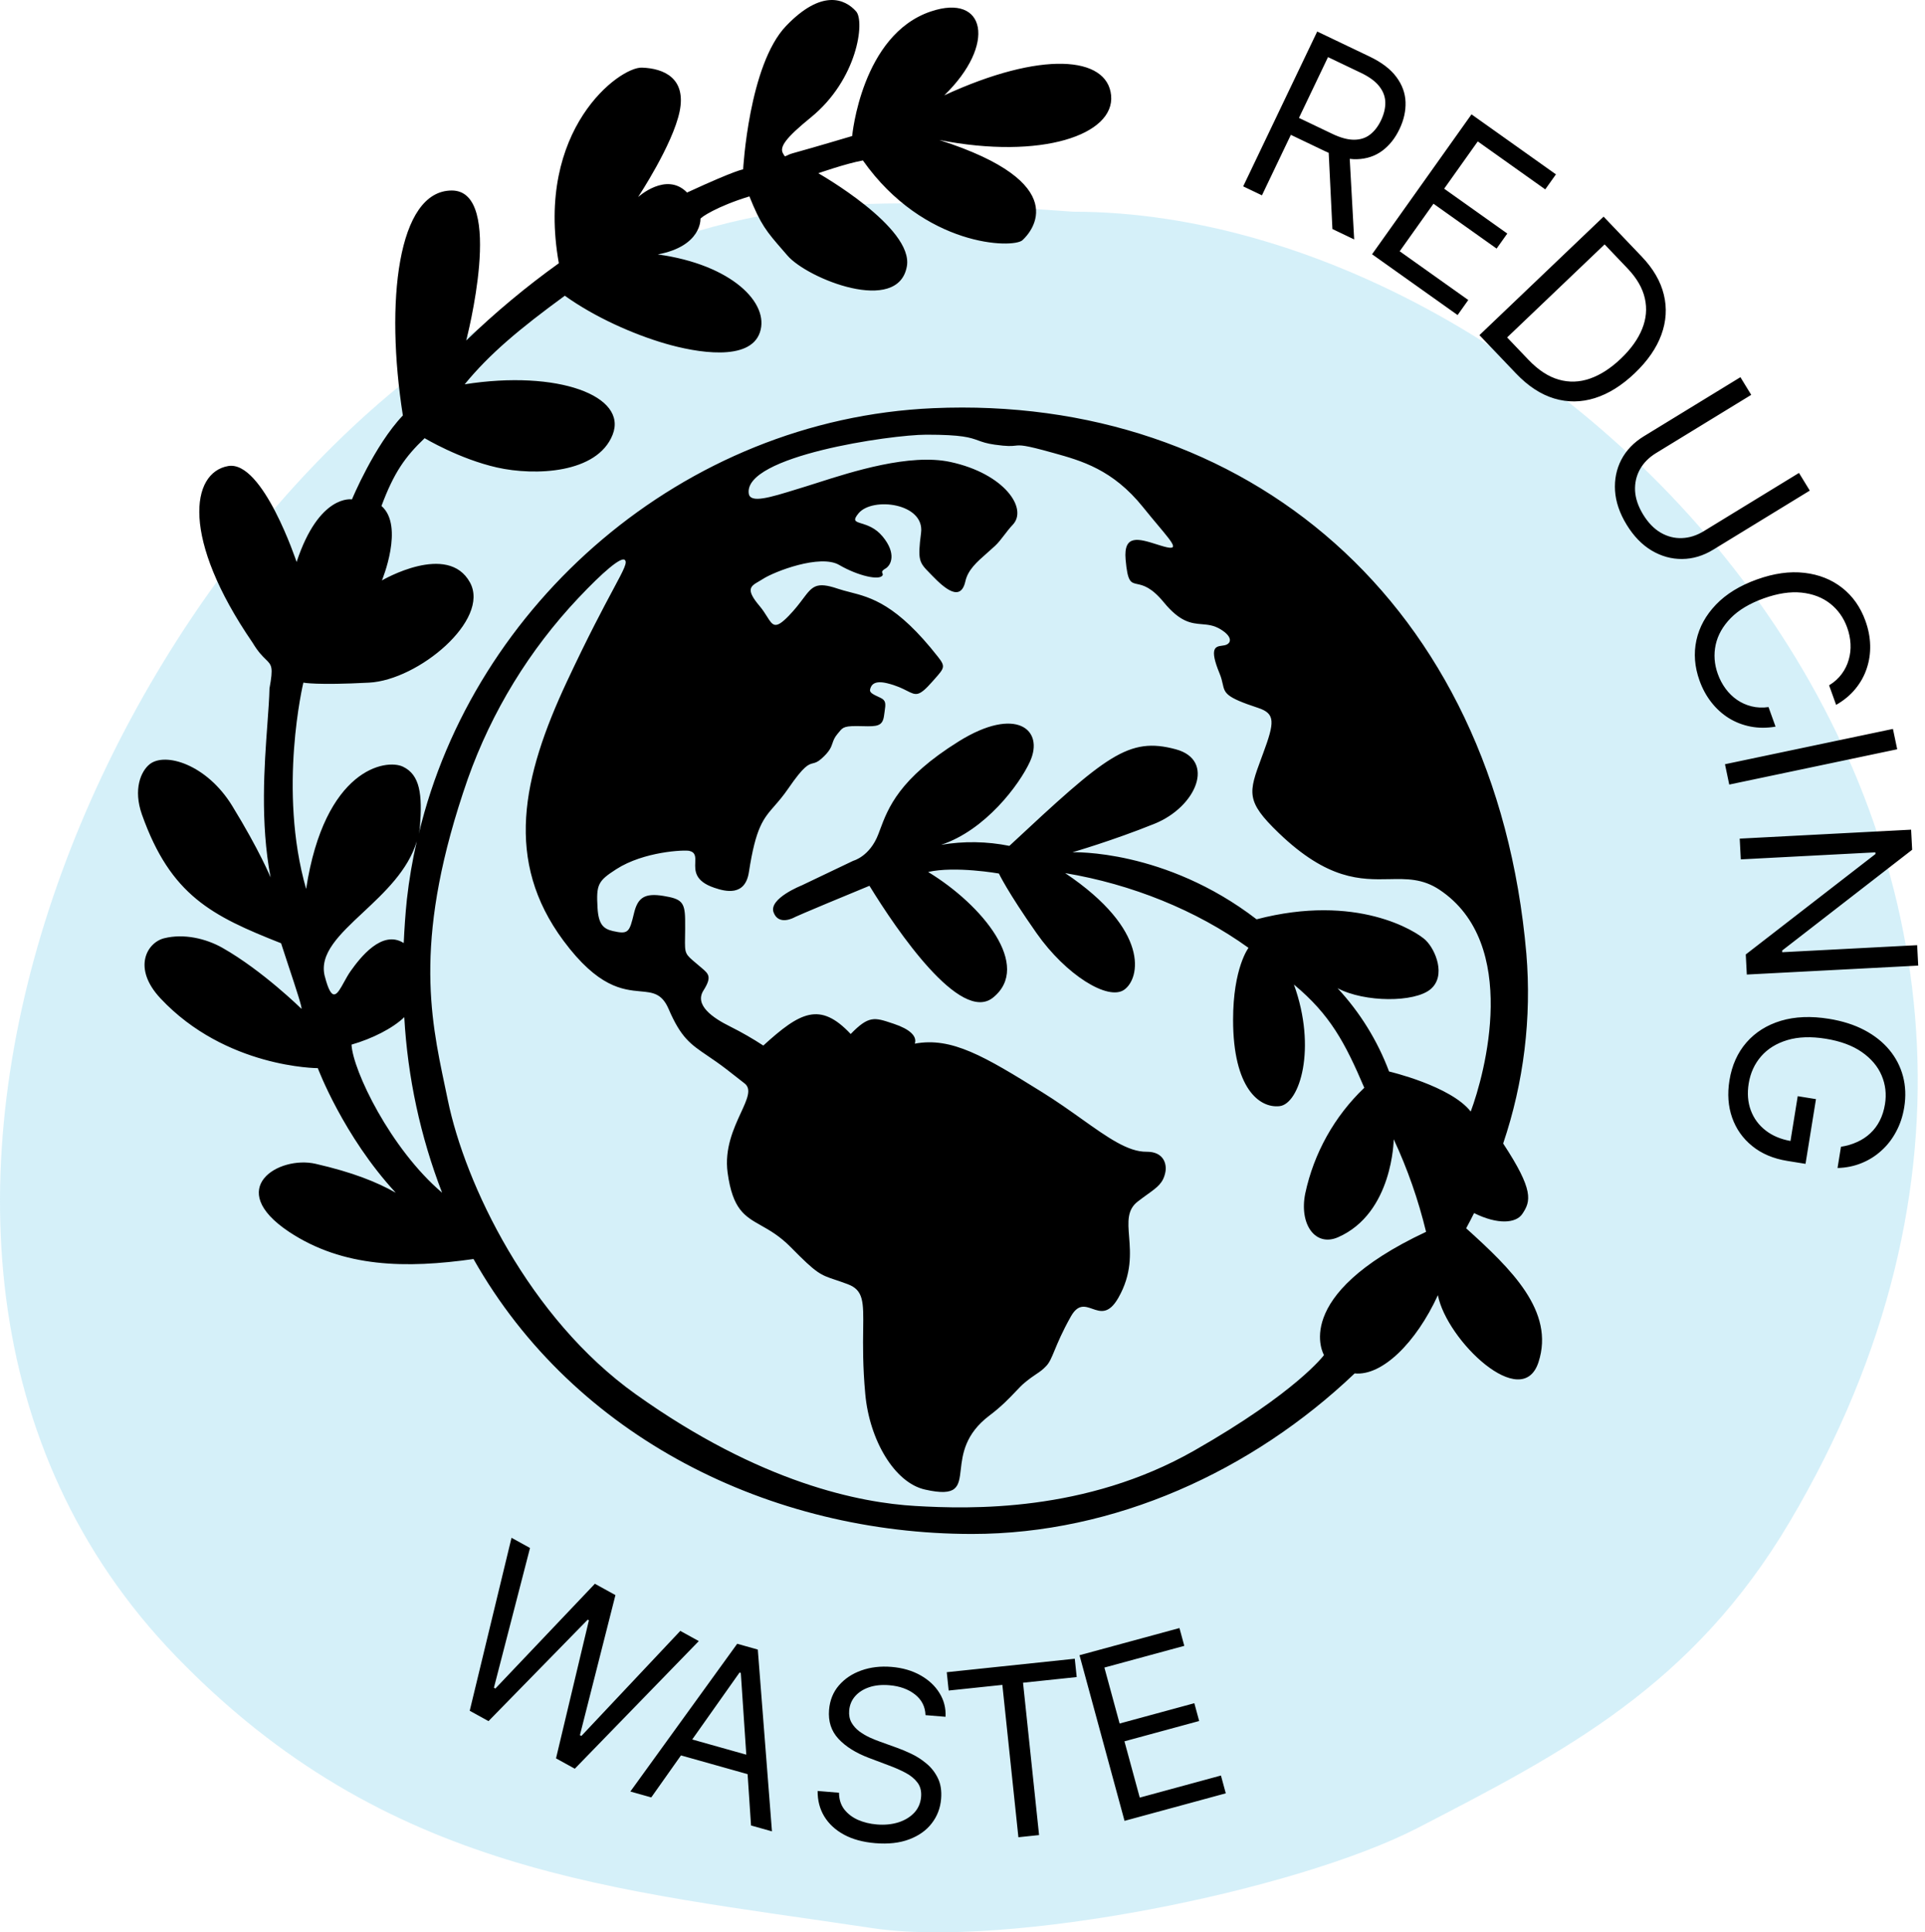 <svg width="265" height="266" viewBox="0 0 265 266" fill="none" xmlns="http://www.w3.org/2000/svg">
<path opacity="0.5" fill-rule="evenodd" clip-rule="evenodd" d="M147.737 29.145C119.268 27.119 103.249 26.167 73.998 40.705C17.462 68.805 -30.777 171.095 24.198 227.977C53.236 258.021 84.552 260.063 120.052 265.418C138.773 268.245 178.382 260.31 195.212 251.603C215.259 241.232 232.966 232.146 246.379 209.48C301.6 116.161 215.42 29.145 147.737 29.145Z" fill="#ACE3F4"/>
<path fill-rule="evenodd" clip-rule="evenodd" d="M202.924 166.99C202.573 167.687 202.223 168.385 201.842 169.07V169.09C208.053 174.699 214.058 180.502 211.798 187.498C209.539 194.494 199.148 184.503 197.944 178.292C194.929 184.85 190.258 189.441 186.486 189.06C172.356 202.519 153.422 211.161 133.821 211.161C106.18 211.161 79.126 197.988 65.184 173.315C55.944 174.626 47.26 174.523 39.787 169.57C30.844 163.603 38.355 159.041 43.445 160.207C48.536 161.373 51.847 162.703 54.477 164.186C47.263 156.393 43.75 147.038 43.75 147.038C43.75 147.038 31.084 147.031 22.095 137.436C18.171 133.249 20.236 129.731 22.621 129.152C25.319 128.489 28.337 129.187 30.623 130.478C36.152 133.611 41.487 138.861 41.487 138.861C41.671 138.87 40.706 135.953 39.739 133.034L39.738 133.032L39.738 133.031L39.738 133.03L39.737 133.029C39.368 131.914 38.999 130.799 38.694 129.846C29.148 126.077 23.498 123.269 19.542 112.135C18.312 108.652 19.398 106.168 20.598 105.204C22.72 103.5 28.447 105.204 31.957 110.919C35.763 117.119 37.249 120.788 37.249 120.788C35.813 113.216 36.39 105.369 36.81 99.658C36.949 97.765 37.071 96.106 37.097 94.771C37.645 91.798 37.408 91.568 36.577 90.758C36.136 90.329 35.528 89.736 34.78 88.483C24.9 74.103 26.264 65.053 31.412 64.154C36.182 63.331 40.831 77.365 40.831 77.365C43.937 67.957 48.452 68.745 48.452 68.745C48.452 68.745 51.542 61.296 55.46 57.192C53.01 41.638 54.705 26.225 62.2 26.225C69.573 26.244 64.178 46.873 64.178 46.873C68.163 43.022 72.426 39.467 76.931 36.238C73.639 17.784 85.288 9.207 88.363 9.31C91.438 9.413 94.498 10.792 93.556 15.353C92.615 19.915 87.841 27.128 87.841 27.128C87.841 27.128 91.735 23.573 94.581 26.506C101.478 23.321 102.301 23.321 102.301 23.321C102.301 23.321 103.083 8.94 108.204 3.583C113.089 -1.519 116.297 -0.182 117.856 1.571C119.071 2.935 118.073 10.937 111.595 16.188C108.162 18.988 107.255 20.242 107.804 21.141C107.843 21.206 107.875 21.261 107.902 21.307C107.978 21.439 108.014 21.5 108.062 21.513C108.105 21.523 108.158 21.496 108.256 21.444C108.412 21.363 108.681 21.223 109.206 21.077C112.205 20.25 117.311 18.726 117.311 18.726C117.311 18.726 118.591 4.783 128.14 1.579C135.708 -0.974 137.205 6.124 129.992 13.124C143.355 6.959 152.428 7.713 152.957 13.124C153.487 18.535 143.405 22.033 129.306 19.274C147.867 25.215 142.033 31.891 140.76 33.06C139.488 34.23 127.214 34.025 118.789 22.086C116.457 22.509 112.647 23.847 112.647 23.847C112.647 23.847 125.808 31.304 124.84 36.669C123.647 43.383 111.164 38.376 108.406 35.183C108.193 34.937 107.992 34.706 107.802 34.487C105.521 31.86 104.735 30.954 103.166 27.036C98.712 28.396 96.399 29.955 96.426 30.134C96.426 30.134 96.62 33.88 90.55 35.023C100.693 36.417 105.986 41.718 104.607 45.761C103.227 49.804 95.896 48.558 91.544 47.285C87.193 46.012 81.893 43.676 77.754 40.708C71.502 45.281 67.398 48.71 63.968 52.901C76.802 50.886 86.454 54.502 84.331 59.852C82.209 65.202 73.624 65.525 68.427 64.356C63.229 63.186 58.455 60.32 58.455 60.32C55.745 62.904 54.221 65.08 52.514 69.652C55.692 72.403 52.575 79.902 52.575 79.902C52.575 79.902 61.663 74.572 64.711 80.203C67.493 85.344 57.597 93.616 50.811 93.97C43.598 94.352 41.761 93.97 41.761 93.97C41.761 93.97 38.217 108.686 42.142 122.37C44.684 105.829 53.124 104.411 55.479 105.543C57.834 106.674 58.154 109.376 57.807 113.838C57.774 114.163 57.721 114.485 57.647 114.802C65.172 83.244 93.964 57.714 128.464 56.19C171.309 54.307 205.881 82.665 210.122 131.279C210.857 140.116 209.77 149.01 206.929 157.411C211.177 163.869 210.754 165.355 209.554 167.123C208.704 168.369 206.239 168.636 202.924 166.99ZM49.988 125.594C46.74 128.631 43.896 131.291 44.714 134.415V134.399C45.699 138.217 46.401 136.939 47.358 135.198C47.637 134.69 47.938 134.143 48.273 133.671C49.557 131.865 52.59 127.914 55.578 129.819C55.669 127.849 55.799 125.852 56.012 123.81C56.312 121.119 56.767 118.447 57.376 115.808C56.191 119.793 52.925 122.847 49.988 125.594ZM55.654 140.023C54.05 141.563 51.241 142.984 48.391 143.8C48.566 147.347 53.764 158.154 60.859 164.186C57.874 156.452 56.117 148.3 55.654 140.023ZM172.985 126.55C186.745 122.953 194.922 128.158 196.271 129.43V129.442C197.612 130.715 199.121 134.338 196.93 136.175C194.739 138.012 187.884 138.012 184.135 136.038C187.221 139.36 189.629 143.254 191.222 147.5C191.222 147.5 199.708 149.481 202.463 153.013C204.372 147.923 209.322 129.895 198.153 122.473C195.838 120.933 193.663 120.975 191.244 121.023C187.342 121.099 182.806 121.187 176.026 114.661C171.456 110.264 171.879 109.123 173.667 104.297C173.735 104.113 173.805 103.924 173.877 103.729C175.477 99.408 175.591 98.238 173.191 97.446C168.729 95.979 168.61 95.445 168.319 94.138C168.232 93.747 168.129 93.287 167.891 92.713C166.409 89.127 167.356 89 168.232 88.883C168.358 88.866 168.483 88.85 168.599 88.823C169.518 88.609 169.758 87.683 168.032 86.632C167.103 86.064 166.287 85.995 165.452 85.924C163.997 85.801 162.481 85.672 160.201 82.901C158.482 80.813 157.346 80.569 156.57 80.403C155.634 80.203 155.225 80.115 154.954 77.025C154.643 73.487 156.783 74.161 159.257 74.941L159.425 74.994C159.56 75.036 159.695 75.078 159.831 75.12C162.432 75.915 161.709 75.052 159.432 72.334C158.836 71.624 158.135 70.787 157.358 69.82C153.184 64.624 148.869 63.424 145.035 62.358L144.914 62.325C140.961 61.22 140.489 61.272 139.772 61.35C139.297 61.402 138.714 61.466 136.938 61.212C135.813 61.052 135.231 60.841 134.656 60.633C133.545 60.23 132.459 59.837 127.523 59.837C122.569 59.844 102.317 62.79 103.079 67.953C103.285 69.326 106.03 68.477 109.645 67.359C110.033 67.239 110.431 67.116 110.837 66.993C111.341 66.839 111.922 66.653 112.565 66.447L112.569 66.445L112.57 66.445C117.264 64.942 125.251 62.385 130.845 63.597C138.272 65.202 141.538 70.014 139.415 72.24C138.983 72.695 138.609 73.184 138.248 73.656C137.829 74.203 137.429 74.727 136.976 75.147C136.602 75.495 136.233 75.82 135.878 76.132C134.445 77.393 133.246 78.447 132.892 80.036C132.244 82.897 130.057 81.034 128.319 79.236C128.207 79.119 128.1 79.01 128 78.907C126.544 77.419 126.3 77.169 126.795 73.352C127.325 69.271 120.134 68.361 118.202 70.647C117.345 71.672 117.729 71.79 118.595 72.058C119.362 72.295 120.506 72.649 121.502 73.851C123.426 76.172 122.706 77.799 121.883 78.275C121.338 78.591 121.41 78.758 121.48 78.918C121.515 79 121.55 79.081 121.502 79.178C121.136 79.952 118.13 79.289 115.52 77.768C112.91 76.248 106.596 78.671 105.003 79.712C104.814 79.835 104.626 79.944 104.448 80.046L104.448 80.046C103.329 80.693 102.605 81.111 104.557 83.412C105 83.936 105.318 84.442 105.585 84.867C106.388 86.144 106.729 86.687 108.585 84.768C109.455 83.871 110.047 83.083 110.531 82.439C111.831 80.713 112.348 80.025 115.341 81.042C115.873 81.222 116.418 81.362 116.988 81.508C119.891 82.251 123.438 83.16 129.119 90.412C130.182 91.757 130.01 91.951 128.681 93.452L128.678 93.455C128.577 93.568 128.471 93.689 128.357 93.818C126.497 95.927 126.127 95.74 124.86 95.097C124.248 94.786 123.427 94.37 122.127 94.054C120.367 93.631 119.932 94.275 119.784 94.881C119.669 95.327 120.092 95.548 121.194 96.051C122.002 96.427 121.933 96.898 121.776 97.966L121.776 97.966C121.752 98.131 121.726 98.31 121.7 98.505C121.51 99.964 120.763 100.021 118.774 99.964C116.225 99.888 116.065 100.085 115.504 100.772C115.446 100.843 115.384 100.919 115.314 101.001C114.871 101.52 114.739 101.905 114.606 102.296C114.412 102.863 114.214 103.443 113.054 104.464C112.54 104.915 112.225 104.995 111.915 105.073C111.291 105.231 110.687 105.384 108.524 108.534C107.804 109.581 107.179 110.298 106.624 110.934L106.624 110.934C105.05 112.739 104.049 113.887 103.094 120.061C102.576 123.414 99.87 122.735 98.346 122.213C95.614 121.295 95.668 119.849 95.71 118.722C95.739 117.955 95.762 117.336 94.898 117.13C94.219 116.974 88.633 117.203 84.823 119.66C82.293 121.288 82.072 121.779 82.258 124.972C82.384 127.278 83.097 127.872 84.369 128.165C86.522 128.657 86.648 128.325 87.284 125.689C87.795 123.585 88.717 122.896 91.358 123.334C93.755 123.734 94.277 124.138 94.315 126.531C94.329 127.564 94.316 128.358 94.305 128.981C94.285 130.195 94.276 130.77 94.499 131.232C94.698 131.647 95.085 131.973 95.818 132.59C95.988 132.734 96.177 132.893 96.388 133.073C96.46 133.136 96.531 133.196 96.599 133.253C97.554 134.064 98.029 134.468 96.841 136.346C95.568 138.358 98.099 140.119 100.552 141.327C102.11 142.106 103.622 142.975 105.079 143.929C110.147 139.311 112.875 137.832 117.109 142.34C119.59 139.781 120.385 140.047 122.834 140.866L123.061 140.942C125.217 141.662 126.288 142.637 125.934 143.666C131.013 142.725 135.494 145.392 143.462 150.346C145.473 151.595 147.277 152.878 148.921 154.047C152.482 156.579 155.292 158.577 157.831 158.546C160.213 158.523 160.643 160.249 160.43 161.343C160.132 162.848 159.37 163.397 157.962 164.41C157.567 164.694 157.121 165.016 156.619 165.405C155.146 166.544 155.273 168.174 155.435 170.24C155.614 172.534 155.835 175.365 153.952 178.658C152.637 180.961 151.475 180.553 150.37 180.165C149.362 179.811 148.402 179.474 147.417 181.226C146.237 183.322 145.624 184.805 145.177 185.886C144.765 186.881 144.495 187.535 144.052 188.012C143.547 188.557 143.175 188.807 142.675 189.142L142.674 189.142C142.261 189.419 141.761 189.755 141.027 190.363C140.658 190.672 140.267 191.083 139.804 191.571L139.804 191.571C138.957 192.463 137.869 193.609 136.233 194.841C132.827 197.405 132.502 200.217 132.262 202.292C131.989 204.657 131.826 206.064 127.336 205.049C123.137 204.108 119.696 198.232 119.117 191.914C118.762 188.048 118.799 185.166 118.827 183.002C118.877 179.201 118.897 177.611 116.712 176.783C116.019 176.522 115.463 176.336 114.99 176.177L114.989 176.177L114.989 176.177C112.907 175.48 112.433 175.321 108.863 171.692C107.349 170.153 105.971 169.374 104.77 168.696C102.496 167.412 100.863 166.489 100.168 161.446C99.713 158.132 101.004 155.331 101.992 153.185C102.868 151.284 103.506 149.898 102.484 149.127C102.329 149.009 101.807 148.6 101.28 148.186C100.76 147.778 100.235 147.365 100.046 147.221C99.022 146.432 98.155 145.844 97.397 145.33C95.05 143.737 93.743 142.85 92.044 138.896C91.117 136.739 89.874 136.624 88.165 136.467C85.728 136.243 82.341 135.932 77.564 129.491C69.436 118.533 71.837 107.082 78.059 93.787C80.984 87.54 83.091 83.604 84.418 81.125C85.915 78.329 86.421 77.385 85.989 77.064C85.452 76.667 83.028 78.71 79.641 82.299C72.882 89.455 67.691 97.943 64.399 107.219C56.877 128.819 59.215 139.898 61.242 149.499C61.378 150.145 61.513 150.785 61.644 151.421C64.018 162.989 72.812 181.443 87.521 191.929C104.763 204.233 118.484 206.87 126.006 207.308C133.528 207.746 149.44 208.204 164.393 199.687C178.51 191.644 182.264 186.538 182.264 186.538C182.264 186.538 177.44 178.425 196.316 169.57C195.257 165.185 193.765 160.917 191.862 156.828C191.862 156.828 191.771 166.994 184.207 170.313C181.075 171.688 178.83 168.545 179.68 164.304C180.865 158.742 183.699 153.667 187.812 149.74C185.16 143.533 183.109 139.665 178.125 135.531C181.307 144.333 178.907 151.962 176.148 152.27C173.389 152.579 169.75 149.828 169.75 140.385C169.75 133.237 171.872 130.478 171.872 130.478C164.659 125.281 155.75 121.714 146.632 120.19C158.33 128.036 156.966 134.719 154.745 136.255C152.523 137.791 146.731 134.201 142.704 128.47C138.676 122.739 137.51 120.247 137.51 120.247C137.51 120.247 131.493 119.184 127.77 120.034C135.285 124.606 142.094 132.989 136.702 137.329C132.225 140.938 123.472 128.104 119.692 121.935C109.671 126.066 109.355 126.283 109.355 126.283C109.355 126.283 107.194 127.502 106.493 125.593C105.792 123.684 110.364 121.882 110.364 121.882L117.467 118.491C117.467 118.491 119.742 117.904 120.915 114.829C120.987 114.641 121.059 114.449 121.132 114.252C122.257 111.231 123.767 107.176 131.996 102.049C139.88 97.144 143.801 100.444 141.785 104.845C140.341 108.008 135.65 114.288 129.554 116.296C132.67 115.768 135.856 115.817 138.954 116.441C152.317 103.98 155.347 101.393 161.862 103.146C167.376 104.632 164.713 111.064 158.932 113.396C153.152 115.728 147.638 117.321 147.638 117.321C147.638 117.321 160.365 116.845 172.985 126.55ZM181.331 4.339L171.14 25.656L173.722 26.89L177.702 18.563L182.365 20.792C182.55 20.88 182.733 20.963 182.913 21.041L183.423 31.527L186.42 32.96L185.807 21.868C186.158 21.91 186.498 21.925 186.828 21.915C188.155 21.867 189.308 21.481 190.286 20.755C191.264 20.029 192.053 19.038 192.653 17.782C193.254 16.526 193.533 15.282 193.49 14.052C193.448 12.821 193.027 11.669 192.227 10.596C191.43 9.516 190.199 8.578 188.534 7.782L181.331 4.339ZM178.817 16.231L183.397 18.421C184.535 18.965 185.53 19.236 186.383 19.235C187.244 19.236 187.976 19.007 188.58 18.545C189.194 18.08 189.705 17.421 190.114 16.568C190.522 15.714 190.719 14.892 190.705 14.101C190.691 13.31 190.416 12.573 189.881 11.891C189.349 11.203 188.508 10.583 187.356 10.032L182.817 7.863L178.817 16.231ZM188.883 35.001L202.57 15.741L214.194 24.001L212.723 26.07L203.432 19.467L198.807 25.975L207.497 32.15L206.027 34.219L197.337 28.044L192.686 34.589L202.127 41.299L200.657 43.368L188.883 35.001ZM203.663 46.134L208.696 51.409C210.353 53.145 212.102 54.293 213.944 54.852C215.792 55.407 217.658 55.391 219.543 54.804C221.434 54.212 223.27 53.066 225.05 51.367C226.819 49.678 228.038 47.914 228.707 46.075C229.381 44.23 229.495 42.394 229.048 40.567C228.607 38.734 227.595 36.989 226.013 35.33L220.756 29.822L203.663 46.134ZM210.405 49.523L207.474 46.451L220.895 33.644L224.049 36.949C225.323 38.285 226.118 39.658 226.433 41.069C226.754 42.474 226.629 43.88 226.057 45.287C225.491 46.688 224.518 48.047 223.138 49.364C221.747 50.691 220.331 51.607 218.888 52.112C217.446 52.617 216.008 52.665 214.576 52.256C213.144 51.847 211.754 50.936 210.405 49.523ZM247.652 65.103L249.14 67.534L235.842 75.669C234.469 76.509 233.046 76.936 231.571 76.948C230.107 76.963 228.706 76.576 227.369 75.786C226.039 74.991 224.892 73.806 223.928 72.231C222.964 70.655 222.432 69.094 222.33 67.548C222.235 65.998 222.526 64.572 223.202 63.268C223.889 61.968 224.919 60.898 226.292 60.058L239.589 51.923L241.077 54.355L227.976 62.37C226.995 62.97 226.254 63.719 225.753 64.619C225.259 65.514 225.037 66.495 225.087 67.56C225.147 68.628 225.519 69.721 226.203 70.839C226.887 71.957 227.691 72.786 228.614 73.326C229.544 73.862 230.518 74.111 231.536 74.072C232.565 74.035 233.57 73.717 234.551 73.117L247.652 65.103ZM251.798 94.339L252.765 97.032C253.836 96.418 254.721 95.684 255.418 94.828C256.124 93.97 256.644 93.031 256.981 92.011C257.325 90.989 257.481 89.923 257.451 88.815C257.423 87.713 257.207 86.602 256.804 85.48C256.123 83.583 255.054 82.063 253.597 80.919C252.14 79.775 250.405 79.087 248.393 78.854C246.38 78.621 244.201 78.925 241.856 79.768C239.511 80.61 237.636 81.762 236.232 83.222C234.828 84.683 233.928 86.318 233.532 88.127C233.136 89.937 233.279 91.79 233.96 93.686C234.363 94.808 234.904 95.803 235.584 96.67C236.265 97.545 237.061 98.268 237.969 98.841C238.885 99.411 239.888 99.802 240.978 100.016C242.068 100.229 243.217 100.233 244.427 100.027L243.459 97.335C242.635 97.451 241.854 97.417 241.118 97.232C240.391 97.052 239.724 96.752 239.115 96.333C238.517 95.919 237.994 95.408 237.547 94.8C237.1 94.192 236.744 93.519 236.479 92.781C235.995 91.435 235.897 90.093 236.185 88.755C236.475 87.425 237.167 86.2 238.26 85.08C239.356 83.967 240.867 83.065 242.792 82.373C244.718 81.682 246.457 81.416 248.01 81.578C249.567 81.746 250.88 82.251 251.95 83.092C253.023 83.941 253.802 85.038 254.285 86.385C254.55 87.123 254.704 87.869 254.746 88.622C254.787 89.375 254.706 90.103 254.501 90.806C254.305 91.514 253.985 92.168 253.539 92.77C253.096 93.379 252.515 93.902 251.798 94.339ZM261.175 103.142L238.052 108.002L237.464 105.202L260.586 100.342L261.175 103.142ZM240.47 134.153L264.066 132.921L263.919 130.11L245.347 131.08L245.335 130.849L263.233 116.976L263.088 114.211L239.493 115.443L239.642 118.3L258.168 117.333L258.18 117.563L240.326 131.388L240.47 134.153ZM253.433 157.861C254.243 157.734 254.985 157.514 255.661 157.201C256.343 156.897 256.946 156.498 257.471 156.005C257.995 155.519 258.429 154.941 258.771 154.27C259.114 153.599 259.354 152.84 259.491 151.995C259.715 150.609 259.56 149.291 259.028 148.041C258.496 146.791 257.587 145.718 256.302 144.823C255.017 143.928 253.361 143.316 251.336 142.989C249.311 142.662 247.546 142.724 246.043 143.177C244.54 143.629 243.338 144.376 242.435 145.418C241.532 146.46 240.964 147.704 240.73 149.151C240.513 150.491 240.608 151.717 241.014 152.83C241.427 153.951 242.112 154.882 243.071 155.623C243.994 156.341 245.132 156.821 246.483 157.064L247.479 150.898L249.992 151.304L248.552 160.213L246.04 159.807C244.113 159.495 242.504 158.813 241.213 157.761C239.921 156.716 238.999 155.411 238.448 153.845C237.902 152.288 237.78 150.58 238.08 148.722C238.415 146.651 239.196 144.91 240.424 143.499C241.651 142.096 243.234 141.101 245.172 140.516C247.11 139.939 249.312 139.849 251.779 140.248C253.629 140.547 255.253 141.063 256.65 141.797C258.054 142.539 259.203 143.452 260.099 144.534C260.994 145.616 261.619 146.827 261.973 148.165C262.327 149.504 262.383 150.923 262.14 152.423C261.941 153.657 261.569 154.777 261.023 155.782C260.484 156.797 259.808 157.668 258.995 158.396C258.189 159.133 257.271 159.708 256.244 160.12C255.224 160.533 254.129 160.755 252.96 160.784L253.433 157.861ZM70.417 211.688L64.663 235.498L67.249 236.924L80.909 222.956L81.07 223.045L76.543 242.05L79.129 243.477L96.198 225.908L93.652 224.504L80.034 238.969L79.832 238.858L84.722 219.578L81.893 218.018L68.195 232.439L67.993 232.328L72.963 213.092L70.417 211.688ZM89.656 247.427L86.776 246.617L101.485 226.277L104.32 227.075L106.269 252.1L103.389 251.29L102.916 244.225L93.743 241.645L89.656 247.427ZM101.982 230.289L102.736 241.545L95.293 239.451L101.804 230.239L101.982 230.289ZM125.952 233.248C126.88 233.973 127.365 234.924 127.406 236.1L130.166 236.328C130.226 235.137 129.946 234.045 129.326 233.052C128.713 232.06 127.839 231.247 126.703 230.613C125.567 229.971 124.241 229.587 122.723 229.461C121.221 229.337 119.837 229.5 118.573 229.951C117.317 230.395 116.288 231.082 115.485 232.011C114.691 232.933 114.24 234.054 114.131 235.372C113.999 236.959 114.43 238.287 115.422 239.357C116.414 240.427 117.808 241.302 119.603 241.983L122.432 243.051C123.241 243.349 123.989 243.681 124.677 244.047C125.364 244.413 125.906 244.859 126.302 245.385C126.699 245.912 126.865 246.566 126.8 247.348C126.729 248.207 126.414 248.937 125.855 249.539C125.296 250.133 124.569 250.575 123.673 250.863C122.777 251.144 121.786 251.24 120.697 251.15C119.762 251.072 118.9 250.862 118.11 250.519C117.329 250.169 116.697 249.684 116.216 249.066C115.743 248.44 115.505 247.679 115.502 246.784L112.558 246.54C112.544 247.836 112.845 248.999 113.462 250.03C114.087 251.062 114.99 251.901 116.171 252.546C117.36 253.193 118.798 253.586 120.484 253.725C122.293 253.875 123.855 253.699 125.17 253.198C126.492 252.698 127.526 251.962 128.27 250.989C129.022 250.017 129.45 248.895 129.555 247.623C129.647 246.519 129.498 245.569 129.108 244.773C128.719 243.976 128.195 243.308 127.538 242.767C126.888 242.22 126.196 241.773 125.461 241.426C124.733 241.08 124.069 240.802 123.469 240.59L121.131 239.748C120.704 239.597 120.237 239.408 119.731 239.181C119.226 238.946 118.747 238.663 118.296 238.333C117.846 237.995 117.486 237.591 117.216 237.121C116.954 236.644 116.85 236.091 116.902 235.462C116.964 234.711 117.234 234.058 117.712 233.504C118.198 232.949 118.842 232.536 119.644 232.263C120.453 231.99 121.379 231.897 122.422 231.983C123.848 232.101 125.024 232.523 125.952 233.248ZM130.598 232.715L130.333 230.191L147.956 228.336L148.222 230.86L140.833 231.638L143.041 252.611L140.195 252.911L137.987 231.937L130.598 232.715ZM148.607 227.854L154.806 250.654L168.744 246.864L168.078 244.415L156.901 247.454L154.794 239.705L165.081 236.909L164.415 234.459L154.129 237.256L152.034 229.552L163.033 226.562L162.367 224.113L148.607 227.854Z" fill="black"/>
</svg>
